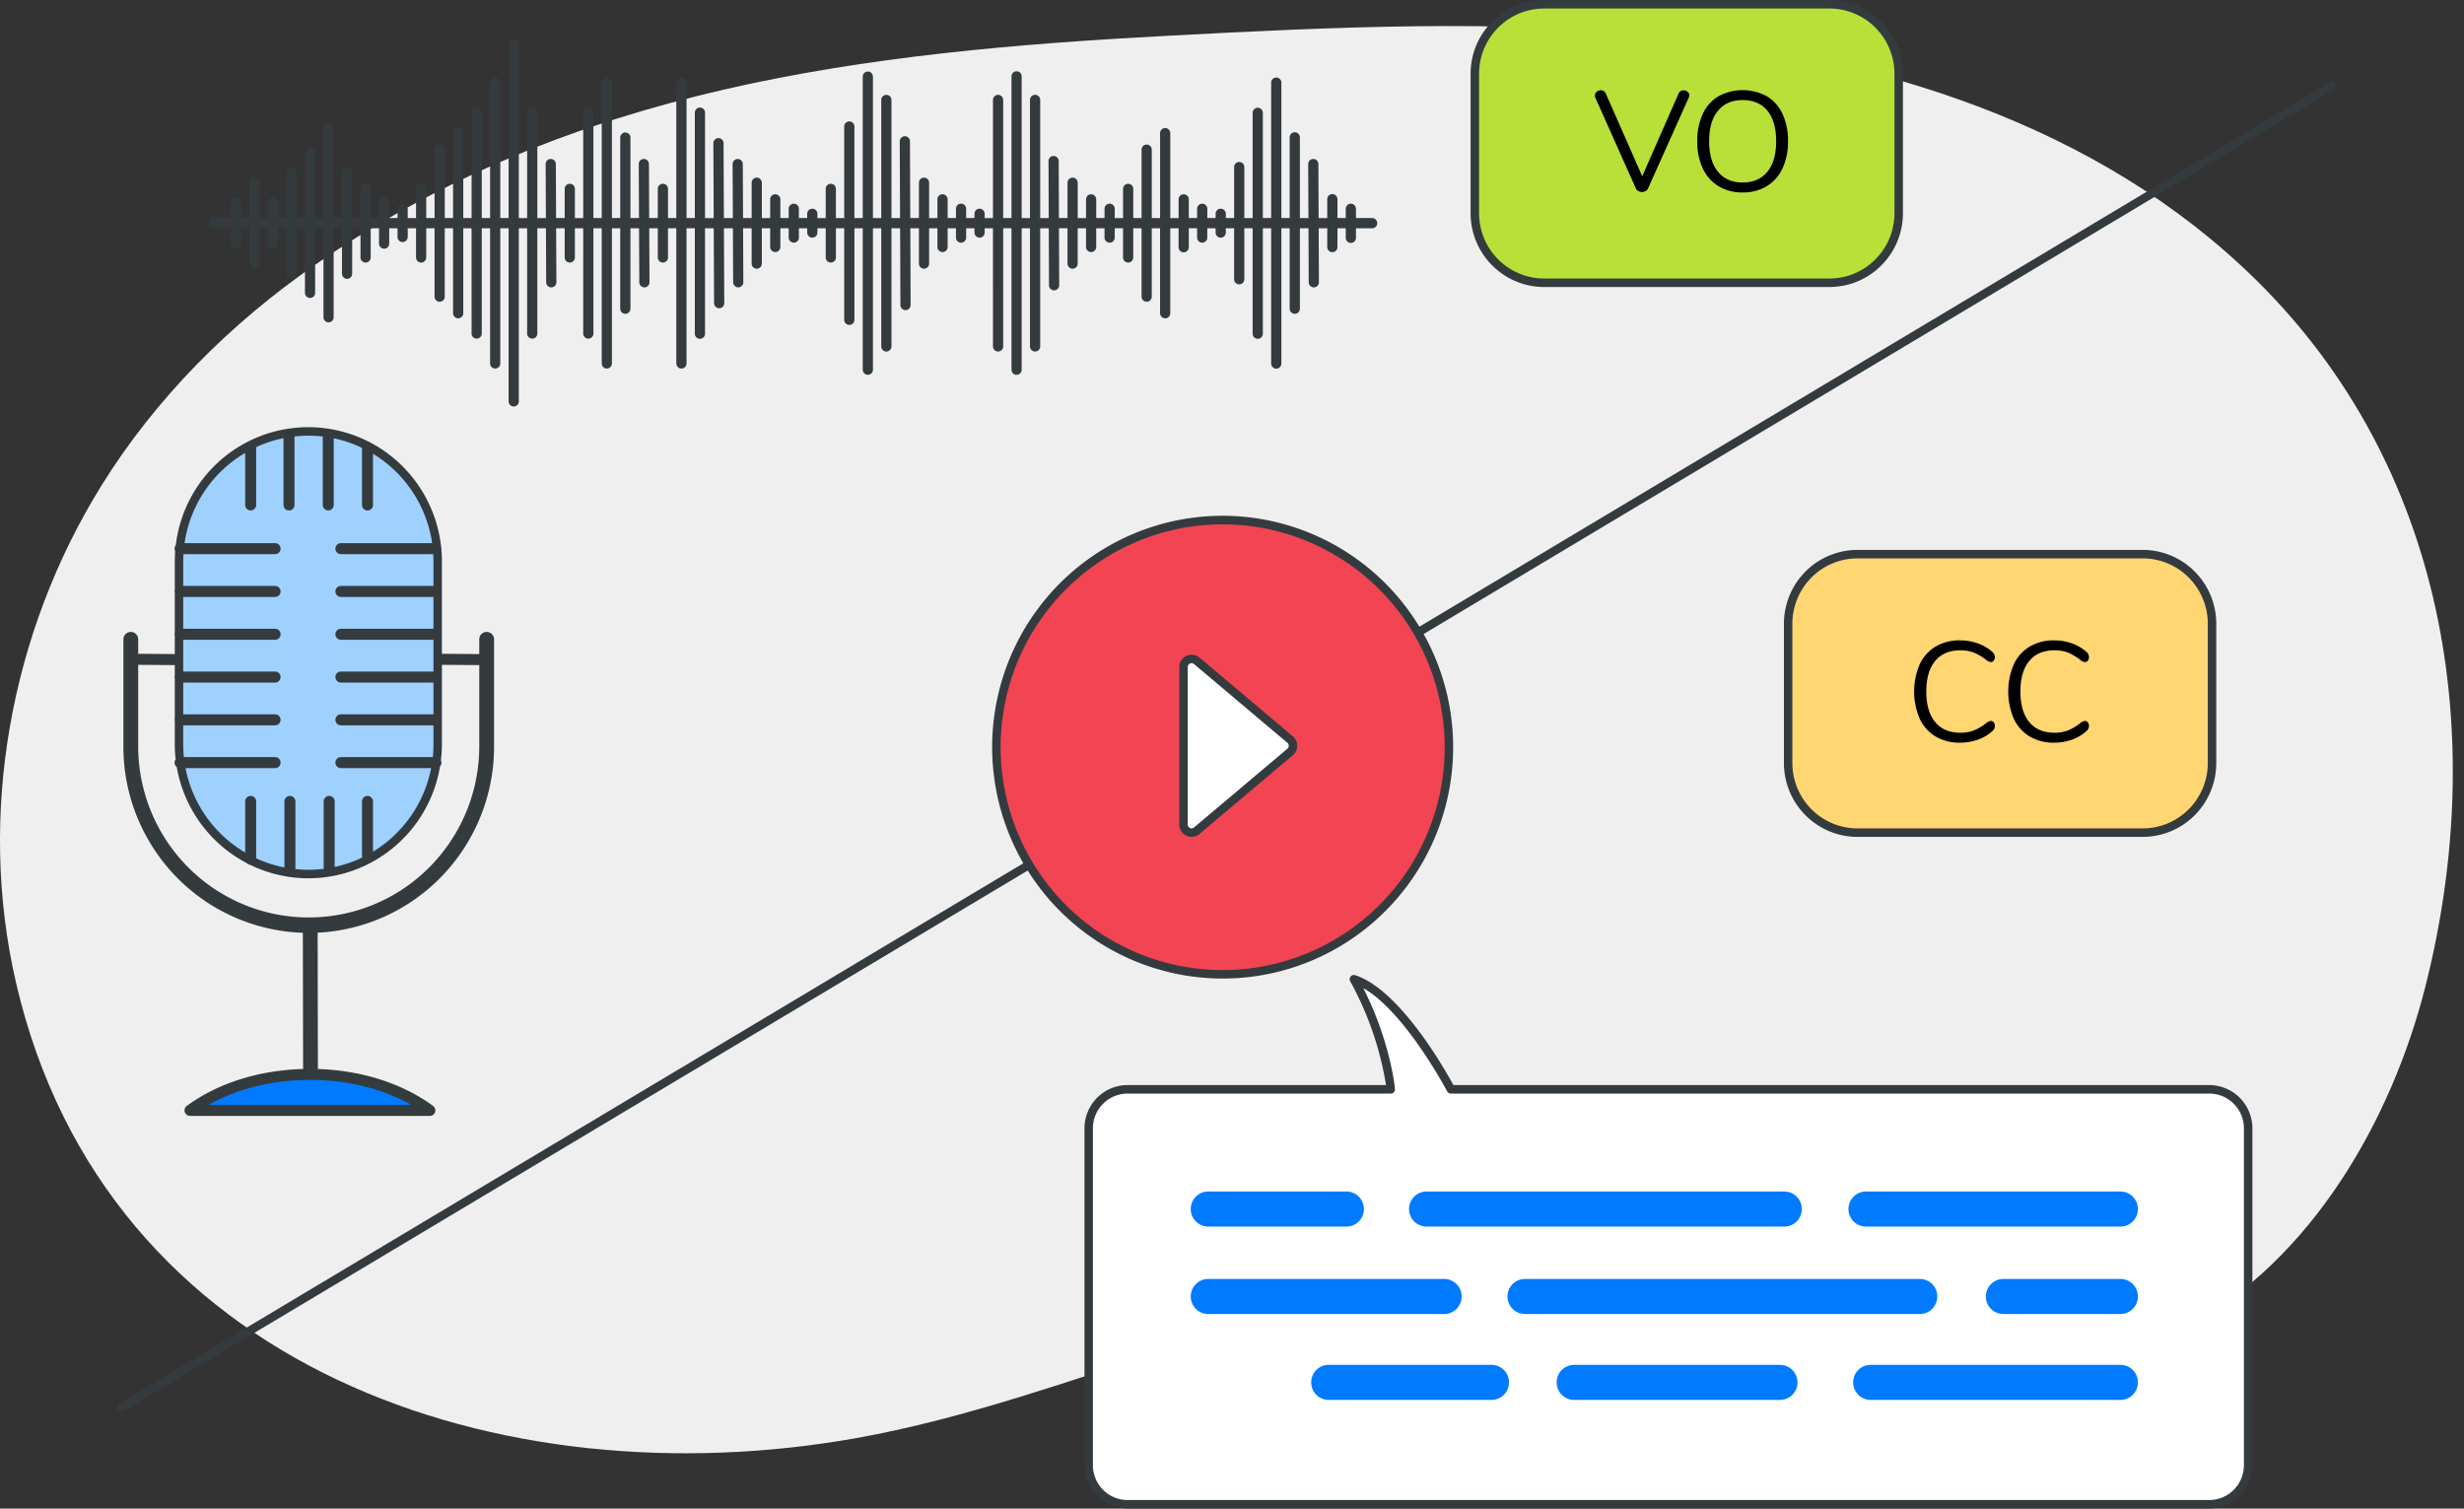<svg width="343" height="210" fill="none" xmlns="http://www.w3.org/2000/svg"><rect width="100%" height="100%" fill="#333333" stroke="none"/><g clip-path="url(#a)"><path d="M14.118 67.597C1.453 87.979-3.19 113.4 2.23 136.796c12.532 54.088 67.733 72.157 116.95 63.393 30.55-5.441 59.787-21.908 91.577-21.818 16.596.047 28.779 8.549 44.335 11.966 16.448 3.613 34.438 2.395 49.437-5.695 17.263-9.312 28.377-28.725 33.074-47.232 8.928-35.175 2.764-72.557-23.564-98.458-22.105-21.747-52.619-30.943-82.79-33.982-22.768-2.293-45.726-1.209-68.577.004-42.322 2.243-83.09 7.111-118.807 31.886-11.79 8.177-22.145 18.5-29.748 30.737Z" fill="#EFEFEF"/><path d="M68.776 103.966V88.998a1.036 1.036 0 0 0-1.03-1.034 1.028 1.028 0 0 0-1.03 1.034v2.052c-.013 0-.026-.004-.04-.004l-5.159-.037V78.127c0-.554-.029-1.1-.076-1.642a.648.648 0 0 0-.03-.348 18.741 18.741 0 0 0-3.1-8.474 18.651 18.651 0 0 0-6.696-6.028.758.758 0 0 0-.218-.112 18.519 18.519 0 0 0-17.212.125 18.599 18.599 0 0 0-6.604 5.931 18.687 18.687 0 0 0-3.115 8.328.748.748 0 0 0-.078.815c-.035.464-.059.932-.059 1.405v4.013a.695.695 0 0 0 0 .384v5.573a.695.695 0 0 0 0 .384v2.575a.75.75 0 0 0-.105-.011l-4.986-.035v-2.012a1.036 1.036 0 0 0-1.03-1.034 1.028 1.028 0 0 0-1.03 1.034v14.968a25.978 25.978 0 0 0 7.277 18.009 25.787 25.787 0 0 0 17.702 7.872l.036 18.957c-6.168.169-11.888 1.977-16.19 5.141a.768.768 0 0 0 .002 1.243c.13.095.288.146.45.146h33.378a.766.766 0 0 0 .73-1.004.769.769 0 0 0-.278-.385c-4.266-3.136-9.924-4.942-16.032-5.137l-.036-18.976a25.788 25.788 0 0 0 17.428-8.008 25.982 25.982 0 0 0 7.131-17.858Zm-49.538 0V92.547l4.975.035h.006a.763.763 0 0 0 .11-.011v1.483a.695.695 0 0 0 0 .384v5.573a.694.694 0 0 0 0 .384v3.198c0 .706.042 1.412.122 2.113a.762.762 0 0 0 .152 1.06 18.748 18.748 0 0 0 3.313 7.827 18.653 18.653 0 0 0 6.422 5.546c.12.13.283.214.459.237a18.52 18.52 0 0 0 16.657-.199 18.61 18.61 0 0 0 6.497-5.593 18.694 18.694 0 0 0 3.31-7.923.752.752 0 0 0 .118-.827c.09-.744.137-1.493.139-2.242V92.546l5.148.036h.006c.015 0 .03-.004.044-.004v11.388a23.87 23.87 0 0 1-6.982 16.794 23.692 23.692 0 0 1-16.757 6.95 23.692 23.692 0 0 1-16.756-6.95 23.871 23.871 0 0 1-6.982-16.794ZM325.052 11.694a.59.59 0 0 0-.807-.205L197.583 87.238a32.086 32.086 0 0 0-19.664-14.493 31.975 31.975 0 0 0-24.133 3.58 32.184 32.184 0 0 0-14.645 19.583 32.299 32.299 0 0 0 3.313 24.26l-125.86 75.24a.591.591 0 0 0 .603 1.016l125.868-75.246a32.079 32.079 0 0 0 19.644 14.144 31.973 31.973 0 0 0 23.902-3.637 32.182 32.182 0 0 0 14.585-19.352 32.307 32.307 0 0 0-3.017-24.076l126.669-75.751a.59.59 0 0 0 .204-.81Z" fill="#343B3F"/><path d="M254.653 0h-39.695c-5.658 0-10.245 4.604-10.245 10.283v19.385c0 5.679 4.587 10.283 10.245 10.283h39.695c5.659 0 10.245-4.604 10.245-10.283V10.283C264.898 4.604 260.312 0 254.653 0ZM258.574 76.545h39.696c2.717 0 5.322 1.083 7.243 3.012a10.299 10.299 0 0 1 3.001 7.27v19.385a10.3 10.3 0 0 1-3.001 7.271 10.224 10.224 0 0 1-7.243 3.011h-39.696a10.224 10.224 0 0 1-7.243-3.011 10.3 10.3 0 0 1-3.001-7.271V86.828a10.314 10.314 0 0 1 3-7.271 10.24 10.24 0 0 1 7.244-3.012ZM307.543 151.043H202.322c-1.129-2.083-7.449-13.286-13.675-15.298a.583.583 0 0 0-.635.187.589.589 0 0 0-.06.662 44.478 44.478 0 0 1 4.985 14.448h-35.976a5.996 5.996 0 0 0-4.241 1.767 6.045 6.045 0 0 0-1.759 4.257v46.893a6.045 6.045 0 0 0 1.759 4.257 5.999 5.999 0 0 0 4.241 1.766h150.582a5.997 5.997 0 0 0 4.241-1.766 6.042 6.042 0 0 0 1.76-4.257v-46.893a6.042 6.042 0 0 0-1.76-4.257 5.995 5.995 0 0 0-4.241-1.766Z" fill="#343B3F"/><path d="M201.109 104.009a31.109 31.109 0 0 1-5.209 17.236 30.94 30.94 0 0 1-13.871 11.426 30.803 30.803 0 0 1-17.858 1.765 30.864 30.864 0 0 1-15.825-8.49 31.052 31.052 0 0 1-8.459-15.884 31.123 31.123 0 0 1 1.759-17.925 30.996 30.996 0 0 1 11.384-13.922 30.823 30.823 0 0 1 17.171-5.229c8.194.01 16.05 3.281 21.845 9.097a31.12 31.12 0 0 1 9.063 21.926Z" fill="#F24452"/><path d="M258.572 77.728h39.696c2.405 0 4.711.958 6.411 2.665a9.12 9.12 0 0 1 2.656 6.435v19.385a9.121 9.121 0 0 1-2.656 6.435 9.046 9.046 0 0 1-6.411 2.665h-39.695a9.05 9.05 0 0 1-6.412-2.665 9.12 9.12 0 0 1-2.655-6.435V86.829a9.124 9.124 0 0 1 2.655-6.436 9.046 9.046 0 0 1 6.411-2.666Z" fill="#FFD671"/><path d="M254.654 1.183h-39.696c-5.008 0-9.067 4.074-9.067 9.101v19.384c0 5.027 4.059 9.102 9.067 9.102h39.696c5.008 0 9.067-4.075 9.067-9.102V10.284c0-5.027-4.059-9.101-9.067-9.101Z" fill="#B8E038"/><path d="M312.364 203.961a4.851 4.851 0 0 1-1.414 3.422 4.815 4.815 0 0 1-3.409 1.419H156.96a4.815 4.815 0 0 1-3.409-1.419 4.855 4.855 0 0 1-1.414-3.422v-46.893a4.853 4.853 0 0 1 1.414-3.422 4.819 4.819 0 0 1 3.409-1.419h36.643a.578.578 0 0 0 .558-.403.584.584 0 0 0 .028-.242c-.025-.28-.636-6.549-4.405-14.035 5.809 3.315 11.601 14.244 11.664 14.364a.592.592 0 0 0 .521.315h105.573a4.82 4.82 0 0 1 3.409 1.419 4.861 4.861 0 0 1 1.414 3.422l-.001 46.894Z" fill="#fff"/><path d="M233.664 13.02a.758.758 0 0 1 .285-.335.742.742 0 0 1 .404-.118.845.845 0 0 1 .559.206.632.632 0 0 1 .246.502.707.707 0 0 1-.078.317l-5.648 12.6a.86.86 0 0 1-.353.396 1.019 1.019 0 0 1-1.023 0 .868.868 0 0 1-.354-.395l-5.627-12.601a.832.832 0 0 1-.059-.296.643.643 0 0 1 .255-.523.888.888 0 0 1 .571-.207.717.717 0 0 1 .689.454l5.077 11.515 5.057-11.515h-.001ZM242.584 26.788a6.32 6.32 0 0 1-3.356-.869 5.696 5.696 0 0 1-2.194-2.469 8.645 8.645 0 0 1-.768-3.773 8.863 8.863 0 0 1 .758-3.802 5.565 5.565 0 0 1 2.184-2.469 7.059 7.059 0 0 1 6.75 0 5.572 5.572 0 0 1 2.184 2.47 8.804 8.804 0 0 1 .758 3.781 8.702 8.702 0 0 1-.768 3.782 5.687 5.687 0 0 1-2.194 2.48 6.324 6.324 0 0 1-3.356.868l.002.001Zm0-1.382c1.469 0 2.614-.497 3.434-1.491.82-.995 1.23-2.413 1.23-4.257 0-1.843-.407-3.259-1.22-4.247-.814-.987-1.962-1.481-3.445-1.481-1.469 0-2.614.497-3.433 1.491-.82.994-1.23 2.406-1.23 4.236 0 1.83.41 3.245 1.23 4.246.82 1 1.965 1.501 3.434 1.501v.002ZM272.853 103.381a6.503 6.503 0 0 1-3.405-.86 5.66 5.66 0 0 1-2.214-2.468 9.638 9.638 0 0 1 0-7.585A5.665 5.665 0 0 1 269.448 90a6.512 6.512 0 0 1 3.405-.86 7.24 7.24 0 0 1 2.489.425 6.044 6.044 0 0 1 2.037 1.215.92.92 0 0 1 .314.691.774.774 0 0 1-.157.484.463.463 0 0 1-.374.207 1.112 1.112 0 0 1-.571-.217 7.333 7.333 0 0 0-1.82-1.106 5.183 5.183 0 0 0-1.879-.316c-1.522 0-2.693.497-3.513 1.491-.82.994-1.23 2.407-1.23 4.237 0 1.844.41 3.262 1.23 4.255.82.993 1.991 1.49 3.513 1.491.637.01 1.27-.097 1.869-.316a7.224 7.224 0 0 0 1.83-1.106c.167-.124.364-.199.571-.217a.472.472 0 0 1 .374.198.761.761 0 0 1 .157.493.92.92 0 0 1-.314.691 6.043 6.043 0 0 1-2.037 1.215 7.257 7.257 0 0 1-2.489.425v.002ZM285.952 103.381a6.497 6.497 0 0 1-3.404-.86 5.66 5.66 0 0 1-2.214-2.468 9.638 9.638 0 0 1 0-7.585A5.664 5.664 0 0 1 282.548 90a6.507 6.507 0 0 1 3.404-.86 7.236 7.236 0 0 1 2.489.425 6.035 6.035 0 0 1 2.037 1.215.936.936 0 0 1 .232.312c.054.119.082.248.083.38a.781.781 0 0 1-.158.483.46.46 0 0 1-.374.207 1.108 1.108 0 0 1-.57-.217 7.34 7.34 0 0 0-1.821-1.106 5.176 5.176 0 0 0-1.879-.316c-1.522 0-2.692.497-3.512 1.491-.82.994-1.23 2.407-1.23 4.237 0 1.844.41 3.262 1.23 4.255.82.993 1.99 1.49 3.512 1.491a5.2 5.2 0 0 0 1.869-.316 7.23 7.23 0 0 0 1.831-1.106c.166-.124.364-.199.57-.217a.469.469 0 0 1 .374.198.768.768 0 0 1 .158.493.938.938 0 0 1-.083.38.936.936 0 0 1-.232.311 6.034 6.034 0 0 1-2.037 1.215 7.253 7.253 0 0 1-2.489.425v.002Z" fill="#000"/><path fill-rule="evenodd" clip-rule="evenodd" d="M257.314 168.3a2.452 2.452 0 0 1 .713-1.726 2.433 2.433 0 0 1 1.719-.715h35.43c.645 0 1.263.257 1.719.715a2.445 2.445 0 0 1 0 3.451 2.425 2.425 0 0 1-1.719.715h-35.43a2.433 2.433 0 0 1-1.719-.715 2.45 2.45 0 0 1-.713-1.725ZM276.443 180.471a2.45 2.45 0 0 1 .713-1.726 2.433 2.433 0 0 1 1.718-.715h16.302c.644 0 1.263.257 1.719.715a2.445 2.445 0 0 1 0 3.451 2.427 2.427 0 0 1-1.719.715h-16.303a2.43 2.43 0 0 1-1.719-.715 2.449 2.449 0 0 1-.712-1.725h.001ZM257.969 192.429a2.433 2.433 0 0 1 2.431-2.441h34.776c.644 0 1.263.257 1.719.715a2.445 2.445 0 0 1 0 3.451 2.427 2.427 0 0 1-1.719.715H260.4a2.429 2.429 0 0 1-1.719-.715 2.444 2.444 0 0 1-.712-1.725ZM196.15 168.3a2.433 2.433 0 0 1 2.431-2.441h49.806c.645 0 1.263.257 1.719.715a2.445 2.445 0 0 1 0 3.451 2.425 2.425 0 0 1-1.719.715h-49.806a2.433 2.433 0 0 1-2.431-2.44ZM209.853 180.471a2.433 2.433 0 0 1 2.431-2.441h54.963c.645 0 1.263.257 1.719.715a2.445 2.445 0 0 1 0 3.451 2.425 2.425 0 0 1-1.719.715h-54.963a2.429 2.429 0 0 1-1.719-.715 2.449 2.449 0 0 1-.712-1.725ZM216.695 192.43a2.433 2.433 0 0 1 2.431-2.441h28.658c.645 0 1.264.257 1.719.715a2.446 2.446 0 0 1 0 3.451 2.423 2.423 0 0 1-1.719.715h-28.658a2.429 2.429 0 0 1-1.719-.715 2.444 2.444 0 0 1-.712-1.725ZM165.758 168.3a2.433 2.433 0 0 1 2.431-2.441h19.242c.645 0 1.264.257 1.72.715a2.45 2.45 0 0 1 0 3.451 2.427 2.427 0 0 1-1.72.715h-19.242a2.433 2.433 0 0 1-2.431-2.44ZM165.758 180.471a2.435 2.435 0 0 1 2.431-2.441h32.848c.645 0 1.263.257 1.719.715a2.446 2.446 0 0 1 0 3.451 2.425 2.425 0 0 1-1.719.715h-32.848a2.43 2.43 0 0 1-1.719-.715 2.449 2.449 0 0 1-.712-1.725ZM182.525 192.429a2.433 2.433 0 0 1 2.431-2.441h22.672c.645 0 1.264.257 1.719.715a2.446 2.446 0 0 1 0 3.451 2.423 2.423 0 0 1-1.719.715h-22.671a2.429 2.429 0 0 1-1.719-.715 2.444 2.444 0 0 1-.712-1.725h-.001Z" fill="#007AFF"/><path d="m179.97 102.497-12.996-10.962a1.713 1.713 0 0 0-1.822-.242 1.714 1.714 0 0 0-.988 1.555v21.924a1.717 1.717 0 0 0 .988 1.554 1.702 1.702 0 0 0 1.822-.24l12.996-10.962a1.71 1.71 0 0 0 .61-1.314 1.73 1.73 0 0 0-.61-1.314v.001Z" fill="#343B3F"/><path d="m179.211 104.22-12.997 10.962a.53.53 0 0 1-.874-.409V92.849a.538.538 0 0 1 .308-.484.528.528 0 0 1 .566.075l12.997 10.962a.54.54 0 0 1 .14.635.536.536 0 0 1-.14.183Z" fill="#fff"/><path d="M34.13 63.046v7.242a.77.77 0 0 0 .764.768.764.764 0 0 0 .766-.768v-7.956a.767.767 0 0 0-.009-.085 17.222 17.222 0 0 1 3.813-1.255v9.295a.77.77 0 0 0 .765.769.764.764 0 0 0 .765-.769V60.78l-.002-.024a16.948 16.948 0 0 1 3.936.01v9.523a.77.77 0 0 0 .765.768.764.764 0 0 0 .766-.768V61.01c1.36.283 2.68.73 3.933 1.33v7.948a.77.77 0 0 0 .765.768.764.764 0 0 0 .766-.768v-7.12a17.48 17.48 0 0 1 5.503 5.295 17.555 17.555 0 0 1 2.73 7.145h-12.7a.764.764 0 0 0-.765.768.77.77 0 0 0 .766.769h12.852c.018.325.03.652.03.982v3.437H47.456a.764.764 0 0 0-.766.769.77.77 0 0 0 .766.768h12.881v4.42H47.457a.764.764 0 0 0-.766.768.77.77 0 0 0 .766.768h12.881v4.42H47.457a.763.763 0 0 0-.766.768.77.77 0 0 0 .766.768h12.881v4.42H47.457a.763.763 0 0 0-.766.768.769.769 0 0 0 .766.768h12.881v2.622c0 .601-.03 1.201-.092 1.798h-12.79a.764.764 0 0 0-.765.769.77.77 0 0 0 .766.768h12.56a17.561 17.561 0 0 1-2.824 6.671 17.493 17.493 0 0 1-5.27 4.955v-6.99a.769.769 0 0 0-.766-.768.764.764 0 0 0-.765.768v7.818a17.178 17.178 0 0 1-3.804 1.3v-9.118a.769.769 0 0 0-.765-.768.764.764 0 0 0-.766.768v9.375c-1.305.166-2.625.18-3.933.043v-9.418a.769.769 0 0 0-.765-.768.764.764 0 0 0-.766.768v9.187a17.23 17.23 0 0 1-3.933-1.274v-7.913a.768.768 0 0 0-.766-.768.764.764 0 0 0-.765.768v7.111a17.489 17.489 0 0 1-5.41-4.978 17.56 17.56 0 0 1-2.893-6.769h12.467a.764.764 0 0 0 .766-.768.764.764 0 0 0-.765-.769H25.595a17.658 17.658 0 0 1-.092-1.798v-2.622h12.789a.755.755 0 0 0 .54-.225.768.768 0 0 0-.54-1.311H25.505v-4.42h12.788a.764.764 0 0 0 .766-.768.77.77 0 0 0-.766-.768H25.505v-4.42h12.788a.764.764 0 0 0 .766-.768.77.77 0 0 0-.766-.768H25.505V83.1h12.788a.764.764 0 0 0 .766-.768.77.77 0 0 0-.766-.769H25.505v-3.437c0-.33.01-.657.029-.982h12.76a.764.764 0 0 0 .765-.769.77.77 0 0 0-.765-.768H25.688a17.552 17.552 0 0 1 2.797-7.245 17.475 17.475 0 0 1 5.644-5.317Z" fill="#9FD1FF"/><path d="M29.05 153.796c3.966-2.251 8.874-3.472 14.093-3.472 5.22 0 10.127 1.221 14.092 3.472H29.051Z" fill="#007AFF"/><path d="M32.143 33.907a.714.714 0 0 0 .71.713.709.709 0 0 0 .71-.713v-2.129h1.157v4.83a.715.715 0 0 0 .71.714.709.709 0 0 0 .71-.713v-4.83h1.157v2.128a.714.714 0 0 0 .71.713.709.709 0 0 0 .711-.713v-2.129h1.156v6.323a.715.715 0 0 0 .71.713.709.709 0 0 0 .71-.713v-6.323h1.157v8.989a.714.714 0 0 0 .71.712.709.709 0 0 0 .71-.712v-8.989h1.157v12.38a.715.715 0 0 0 .71.713.709.709 0 0 0 .71-.713v-12.38h1.157v6.323a.714.714 0 0 0 .71.713.71.71 0 0 0 .711-.713v-6.323h1.156v4.058a.714.714 0 0 0 .71.713.709.709 0 0 0 .711-.713v-4.058h1.157v2.13a.715.715 0 0 0 .71.712.709.709 0 0 0 .71-.713v-2.129h1.157v1.208a.714.714 0 0 0 .71.713.709.709 0 0 0 .71-.713v-1.208h1.157v4.058a.714.714 0 0 0 .71.713.709.709 0 0 0 .71-.713v-4.058h1.157v9.514a.714.714 0 0 0 .71.713.709.709 0 0 0 .71-.713v-9.514h1.157v11.82a.715.715 0 0 0 .71.712.709.709 0 0 0 .71-.713V31.778h1.157v14.646a.714.714 0 0 0 .71.713.709.709 0 0 0 .71-.713V31.778h1.157v18.81a.714.714 0 0 0 .71.714.709.709 0 0 0 .71-.713v-18.81H70.8V55.87a.714.714 0 0 0 .71.713.709.709 0 0 0 .711-.713V31.778h1.156v14.646a.714.714 0 0 0 .71.713.709.709 0 0 0 .711-.713V31.778h1.198l.034 7.516a.714.714 0 0 0 .71.709h.004a.709.709 0 0 0 .707-.716l-.035-7.51h1.191v4.058a.714.714 0 0 0 .71.713.709.709 0 0 0 .711-.713v-4.057h1.156v14.646a.714.714 0 0 0 .71.713.709.709 0 0 0 .711-.713V31.778h1.157v18.81a.714.714 0 0 0 .71.714.709.709 0 0 0 .71-.713v-18.81h1.157v11.195a.714.714 0 0 0 .71.713.709.709 0 0 0 .71-.713V31.778h1.198l.035 7.516a.715.715 0 0 0 .713.71.71.71 0 0 0 .707-.717l-.035-7.509h1.192v4.058a.714.714 0 0 0 .71.713.709.709 0 0 0 .71-.713v-4.058h1.157v18.81a.714.714 0 0 0 .71.714.709.709 0 0 0 .71-.713v-18.81h1.157v14.67a.714.714 0 0 0 .71.714.71.71 0 0 0 .71-.713V31.778h1.212l.048 10.42a.714.714 0 0 0 .71.709h.004a.71.71 0 0 0 .706-.717l-.048-10.412h1.246l.034 7.516a.726.726 0 0 0 .714.709.712.712 0 0 0 .706-.716l-.034-7.51h1.191v4.913a.715.715 0 0 0 .71.713.711.711 0 0 0 .711-.712v-4.913h1.156v2.598a.715.715 0 0 0 .711.713.709.709 0 0 0 .71-.713v-2.598h1.159v1.29a.715.715 0 0 0 .71.712.71.71 0 0 0 .71-.713v-1.289h1.157v.591a.715.715 0 0 0 .71.713.711.711 0 0 0 .711-.713v-.59h1.156v4.057a.715.715 0 0 0 .71.713.711.711 0 0 0 .711-.713v-4.058h1.156v12.739a.715.715 0 0 0 .711.713.709.709 0 0 0 .71-.713V31.778h1.156V51.46a.715.715 0 0 0 .711.713.709.709 0 0 0 .71-.713V31.778h1.156v16.443a.715.715 0 0 0 .711.713.709.709 0 0 0 .71-.713V31.778h1.204l.042 10.683a.715.715 0 0 0 .711.71h.003a.71.71 0 0 0 .706-.716l-.042-10.678h1.199v4.913a.715.715 0 0 0 .71.713.71.71 0 0 0 .71-.713v-4.912h1.157v2.598a.715.715 0 0 0 .71.713.709.709 0 0 0 .71-.713v-2.598h1.159v1.29a.715.715 0 0 0 .71.712.708.708 0 0 0 .71-.713v-1.289h1.157v.591a.715.715 0 0 0 .71.713.709.709 0 0 0 .71-.713v-.59h1.154V48.22a.715.715 0 0 0 .711.713.709.709 0 0 0 .71-.713V31.778h1.156V51.46a.715.715 0 0 0 .711.713.709.709 0 0 0 .71-.713V31.778h1.156v16.443a.712.712 0 0 0 1.213.504.715.715 0 0 0 .208-.504V31.778h1.194l.031 7.93a.714.714 0 0 0 .71.71h.003a.71.71 0 0 0 .707-.716l-.032-7.925h1.188v4.913a.715.715 0 0 0 .71.713.71.71 0 0 0 .71-.713v-4.912h1.157v2.598a.715.715 0 0 0 .71.713.711.711 0 0 0 .711-.713v-2.598h1.156v1.29a.715.715 0 0 0 .71.712.71.71 0 0 0 .711-.713v-1.289h1.156v4.058a.715.715 0 0 0 .711.713.709.709 0 0 0 .71-.713v-4.058h1.156v9.514a.712.712 0 0 0 1.213.505.715.715 0 0 0 .208-.505v-9.514h1.156v11.82a.715.715 0 0 0 .711.712.709.709 0 0 0 .71-.713V31.778h1.157v2.598a.711.711 0 1 0 1.42 0v-2.598h1.157v1.29a.71.71 0 1 0 1.42 0v-1.29h1.157v.591a.715.715 0 0 0 .71.713.71.71 0 0 0 .71-.713v-.59h1.157v7.093a.715.715 0 0 0 .71.713.711.711 0 0 0 .71-.713v-7.094h1.159v14.646a.711.711 0 1 0 1.421 0V31.778h1.157v18.81a.719.719 0 0 0 .435.672.706.706 0 0 0 .935-.394.71.71 0 0 0 .05-.277v-18.81h1.157v11.195a.71.71 0 1 0 1.42 0V31.778h1.198l.035 7.516a.714.714 0 0 0 .71.71h.003a.712.712 0 0 0 .707-.716l-.035-7.51h1.191v2.597a.73.73 0 0 0 .203.514.71.71 0 0 0 1.218-.514v-2.597h1.157v1.289a.711.711 0 1 0 1.42 0v-1.289h2.254a.709.709 0 0 0 .71-.713.711.711 0 0 0-.71-.713h-2.254v-1.289a.71.71 0 1 0-1.42 0v1.29h-1.157v-2.598a.711.711 0 1 0-1.421 0v2.598h-1.197l-.035-7.517a.715.715 0 0 0-.71-.709h-.003a.712.712 0 0 0-.707.716l.035 7.51h-1.192V19.156a.711.711 0 1 0-1.42 0v11.197h-1.157V11.54a.711.711 0 1 0-1.42 0v18.812h-1.157V15.706a.71.71 0 1 0-1.421 0v14.647h-1.156v-7.095a.715.715 0 0 0-.711-.713.709.709 0 0 0-.71.713v7.095h-1.156v-.591a.715.715 0 0 0-.71-.713.71.71 0 0 0-.711.713v.59h-1.156v-1.288a.715.715 0 0 0-.711-.713.709.709 0 0 0-.71.713v1.289h-1.156v-2.598a.715.715 0 0 0-.711-.713.709.709 0 0 0-.71.713v2.598h-1.157v-11.82a.71.71 0 1 0-1.42 0v11.82h-1.156v-9.515a.715.715 0 0 0-.711-.713.709.709 0 0 0-.71.713v9.515h-1.156v-4.059a.712.712 0 0 0-1.213-.504.715.715 0 0 0-.208.504v4.059h-1.157v-1.29a.715.715 0 0 0-.71-.712.709.709 0 0 0-.71.713v1.289H152.6v-2.598a.71.71 0 1 0-1.42 0v2.598h-1.157v-4.914a.715.715 0 0 0-.711-.713.709.709 0 0 0-.71.713v4.914h-1.193l-.031-7.93a.715.715 0 0 0-.711-.71h-.003a.71.71 0 0 0-.706.716l.031 7.925h-1.188V13.91a.715.715 0 0 0-.711-.713.709.709 0 0 0-.71.713v16.443h-1.157V10.67a.711.711 0 1 0-1.42 0v19.683h-1.157V13.91a.71.71 0 1 0-1.42 0v16.443h-1.157v-.591a.715.715 0 0 0-.71-.713.711.711 0 0 0-.71.713v.59h-1.157v-1.288a.715.715 0 0 0-.71-.713.709.709 0 0 0-.71.713v1.289h-1.157v-2.598a.715.715 0 0 0-.71-.713.711.711 0 0 0-.711.713v2.598h-1.156v-4.914a.715.715 0 0 0-.71-.713.711.711 0 0 0-.711.713v4.914h-1.204l-.042-10.684a.714.714 0 0 0-.71-.709h-.003a.709.709 0 0 0-.707.716l.042 10.678h-1.199V13.91a.71.71 0 1 0-1.42 0v16.443h-1.157V10.67a.715.715 0 0 0-.71-.713.712.712 0 0 0-.711.713v19.683h-1.156v-12.74a.715.715 0 0 0-.71-.712.71.71 0 0 0-.71.713v12.739h-1.157v-4.059a.715.715 0 0 0-.71-.713.71.71 0 0 0-.711.713v4.059h-1.156v-.591a.715.715 0 0 0-.71-.713.711.711 0 0 0-.711.713v.59h-1.156v-1.288a.715.715 0 0 0-.711-.713.709.709 0 0 0-.71.713v1.289h-1.157v-2.598a.715.715 0 0 0-.71-.713.711.711 0 0 0-.711.713v2.598h-1.156v-4.914a.715.715 0 0 0-.711-.713.709.709 0 0 0-.71.713v4.914h-1.198l-.034-7.517a.715.715 0 0 0-.711-.709h-.003a.711.711 0 0 0-.706.716l.034 7.51h-1.245l-.048-10.42a.715.715 0 0 0-.711-.709h-.003a.709.709 0 0 0-.707.716l.048 10.413h-1.204V15.681a.714.714 0 0 0-.71-.713.709.709 0 0 0-.71.713v14.672h-1.158V11.54a.714.714 0 0 0-.71-.713.709.709 0 0 0-.711.713v18.812H92.99v-4.059a.714.714 0 0 0-.71-.713.709.709 0 0 0-.711.713v4.059h-1.198l-.034-7.517a.715.715 0 0 0-.71-.709h-.004a.71.71 0 0 0-.706.716l.034 7.51h-1.19V19.156a.715.715 0 0 0-.711-.713.709.709 0 0 0-.71.713v11.197h-1.157V11.54a.714.714 0 0 0-.71-.713.708.708 0 0 0-.71.713v18.812h-1.158V15.706a.714.714 0 0 0-.71-.713.709.709 0 0 0-.71.713v14.647h-1.157v-4.059a.714.714 0 0 0-.71-.713.709.709 0 0 0-.71.713v4.059H77.41l-.034-7.517a.714.714 0 0 0-.71-.709h-.004a.709.709 0 0 0-.707.716l.035 7.51h-1.191V15.706a.714.714 0 0 0-.71-.713.709.709 0 0 0-.711.713v14.647h-1.156V6.26a.714.714 0 0 0-.71-.713.709.709 0 0 0-.711.713v24.093h-1.157V11.54a.714.714 0 0 0-.71-.713.709.709 0 0 0-.71.713v18.812h-1.157V15.706a.714.714 0 0 0-.71-.713.709.709 0 0 0-.71.713v14.647H64.49v-11.82a.714.714 0 0 0-.71-.712.709.709 0 0 0-.711.713v11.819h-1.156v-9.515a.714.714 0 0 0-.71-.713.71.71 0 0 0-.711.713v9.515h-1.157v-4.059a.714.714 0 0 0-.71-.713.709.709 0 0 0-.71.713v4.059h-1.157v-1.208a.714.714 0 0 0-.71-.713.71.71 0 0 0-.71.713v1.208H54.18v-2.13a.714.714 0 0 0-.71-.713.709.709 0 0 0-.711.713v2.13h-1.157v-4.059a.714.714 0 0 0-.71-.713.709.709 0 0 0-.71.713v4.059h-1.157v-6.324a.714.714 0 0 0-.71-.712.71.71 0 0 0-.71.712v6.324h-1.157v-12.38a.714.714 0 0 0-.71-.714.709.709 0 0 0-.71.713v12.38h-1.157v-8.988a.714.714 0 0 0-.71-.713.709.709 0 0 0-.71.713v8.989h-1.157v-6.324a.714.714 0 0 0-.71-.712.71.71 0 0 0-.71.712v6.324h-1.157v-2.13a.715.715 0 0 0-.71-.713.708.708 0 0 0-.71.713v2.13H36.14v-4.831a.714.714 0 0 0-.71-.713.709.709 0 0 0-.71.713v4.83h-1.157v-2.129a.714.714 0 0 0-.71-.713.709.709 0 0 0-.71.713v2.13H29.76a.709.709 0 0 0-.71.713.714.714 0 0 0 .71.713h2.382v2.128Z" fill="#343B3F"/></g><defs><clipPath id="a"><path fill="#fff" d="M0 0h343v210H0z"/></clipPath></defs></svg>

